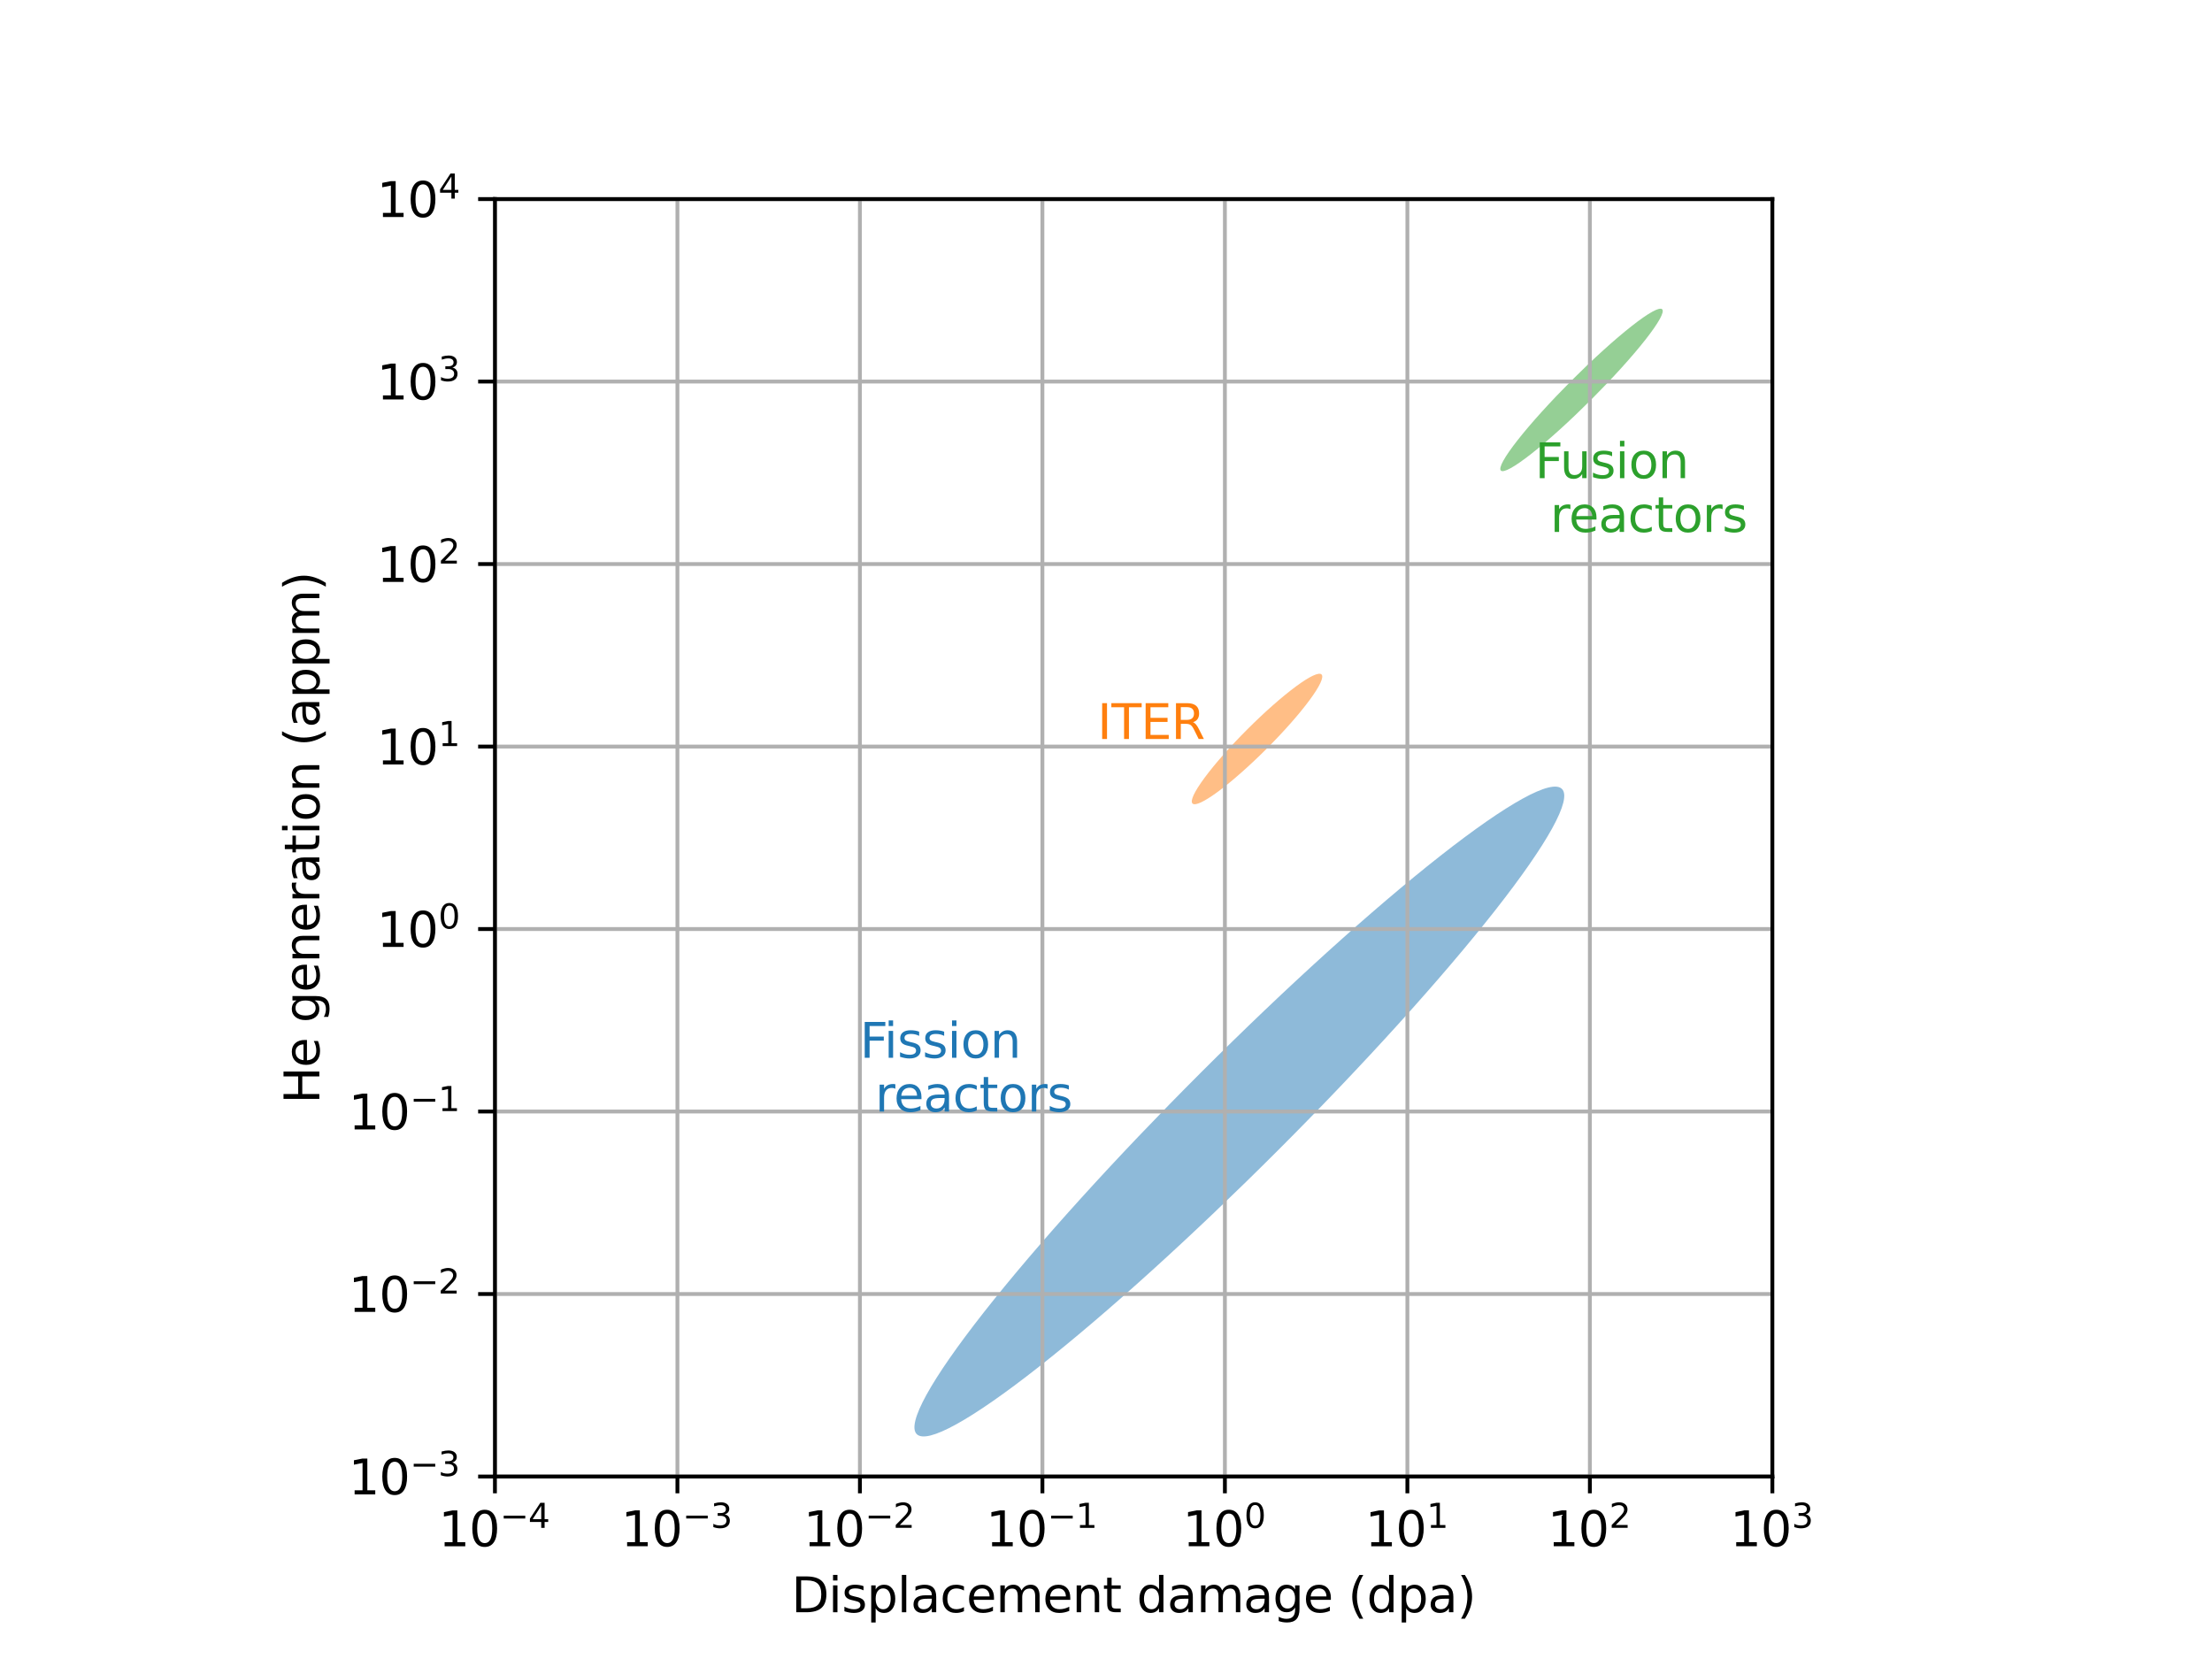 <?xml version="1.0"?>
 <svg xmlns:xlink="http://www.w3.org/1999/xlink" width="460.8" height="345.6" viewBox="0 0 460.8 345.6" xmlns="http://www.w3.org/2000/svg" version="1.1">  <defs> <style type="text/css">*{stroke-linejoin: round; stroke-linecap: butt}</style> </defs> <g id="figure_1"> <g id="patch_1"> <path d="M 0 345.6 L 460.8 345.6 L 460.8 0 L 0 0 z " style="fill: #ffffff"></path> </g> <g id="axes_1"> <g id="patch_2"> <path d="M 103.104 307.584 L 369.216 307.584 L 369.216 41.472 L 103.104 41.472 z " style="fill: #ffffff"></path> </g> <g id="patch_3"> <path d="M 266.243 239.616 C 284.065 221.794 300.31 203.849 311.401 189.734 C 322.491 175.62 327.52 166.487 325.382 164.349 C 323.243 162.21 314.111 167.239 299.996 178.33 C 285.881 189.42 267.936 205.665 250.114 223.488 C 232.291 241.31 216.046 259.255 204.956 273.37 C 193.866 287.484 188.836 296.617 190.975 298.755 C 193.113 300.894 202.246 295.865 216.361 284.774 C 230.475 273.684 248.42 257.439 266.243 239.616 z " clip-path="url(#pcdb9b7b9f1)" style="fill: #1f77b4; opacity: 0.5"></path> </g> <g id="patch_4"> <path d="M 263.878 155.963 C 267.443 152.398 270.649 148.767 272.792 145.868 C 274.934 142.969 275.838 141.04 275.303 140.506 C 274.768 139.971 272.839 140.874 269.941 143.017 C 267.042 145.159 263.411 148.366 259.846 151.93 C 256.282 155.495 253.075 159.126 250.933 162.025 C 248.79 164.923 247.887 166.852 248.422 167.387 C 248.956 167.922 250.885 167.018 253.784 164.876 C 256.682 162.734 260.314 159.527 263.878 155.963 z " clip-path="url(#pcdb9b7b9f1)" style="fill: #ff7f0e; opacity: 0.5"></path> </g> <g id="patch_5"> <path d="M 331.477 83.244 C 335.932 78.788 339.994 74.302 342.766 70.773 C 345.539 67.244 346.796 64.961 346.261 64.427 C 345.727 63.892 343.444 65.149 339.915 67.922 C 336.386 70.694 331.9 74.756 327.444 79.211 C 322.989 83.667 318.927 88.153 316.155 91.682 C 313.382 95.211 312.125 97.494 312.66 98.028 C 313.194 98.563 315.477 97.306 319.006 94.533 C 322.535 91.761 327.021 87.699 331.477 83.244 z " clip-path="url(#pcdb9b7b9f1)" style="fill: #2ca02c; opacity: 0.5"></path> </g> <g id="matplotlib.axis_1"> <g id="xtick_1"> <g id="line2d_1"> <path d="M 103.104 307.584 L 103.104 41.472 " clip-path="url(#pcdb9b7b9f1)" style="fill: none; stroke: #b0b0b0; stroke-width: 0.8; stroke-linecap: square"></path> </g> <g id="line2d_2"> <defs> <path id="m9734c97997" d="M 0 0 L 0 3.5 " style="stroke: #000000; stroke-width: 0.8"></path> </defs> <g> <use xlink:href="#m9734c97997" x="103.104" y="307.584" style="stroke: #000000; stroke-width: 0.8"></use> </g> </g> <g id="text_1">  <g transform="translate(91.354 322.182)scale(0.1 -0.1)"> <defs> <path id="DejaVuSans-31" d="M 794 531 L 1825 531 L 1825 4091 L 703 3866 L 703 4441 L 1819 4666 L 2450 4666 L 2450 531 L 3481 531 L 3481 0 L 794 0 L 794 531 z " transform="scale(0.016)"></path> <path id="DejaVuSans-30" d="M 2034 4250 Q 1547 4250 1301 3770 Q 1056 3291 1056 2328 Q 1056 1369 1301 889 Q 1547 409 2034 409 Q 2525 409 2770 889 Q 3016 1369 3016 2328 Q 3016 3291 2770 3770 Q 2525 4250 2034 4250 z M 2034 4750 Q 2819 4750 3233 4129 Q 3647 3509 3647 2328 Q 3647 1150 3233 529 Q 2819 -91 2034 -91 Q 1250 -91 836 529 Q 422 1150 422 2328 Q 422 3509 836 4129 Q 1250 4750 2034 4750 z " transform="scale(0.016)"></path> <path id="DejaVuSans-2212" d="M 678 2272 L 4684 2272 L 4684 1741 L 678 1741 L 678 2272 z " transform="scale(0.016)"></path> <path id="DejaVuSans-34" d="M 2419 4116 L 825 1625 L 2419 1625 L 2419 4116 z M 2253 4666 L 3047 4666 L 3047 1625 L 3713 1625 L 3713 1100 L 3047 1100 L 3047 0 L 2419 0 L 2419 1100 L 313 1100 L 313 1709 L 2253 4666 z " transform="scale(0.016)"></path> </defs> <use xlink:href="#DejaVuSans-31" transform="translate(0 0.684)"></use> <use xlink:href="#DejaVuSans-30" transform="translate(63.623 0.684)"></use> <use xlink:href="#DejaVuSans-2212" transform="translate(128.203 38.966)scale(0.7)"></use> <use xlink:href="#DejaVuSans-34" transform="translate(186.855 38.966)scale(0.7)"></use> </g> </g> </g> <g id="xtick_2"> <g id="line2d_3"> <path d="M 141.12 307.584 L 141.12 41.472 " clip-path="url(#pcdb9b7b9f1)" style="fill: none; stroke: #b0b0b0; stroke-width: 0.8; stroke-linecap: square"></path> </g> <g id="line2d_4"> <g> <use xlink:href="#m9734c97997" x="141.12" y="307.584" style="stroke: #000000; stroke-width: 0.8"></use> </g> </g> <g id="text_2">  <g transform="translate(129.37 322.182)scale(0.1 -0.1)"> <defs> <path id="DejaVuSans-33" d="M 2597 2516 Q 3050 2419 3304 2112 Q 3559 1806 3559 1356 Q 3559 666 3084 287 Q 2609 -91 1734 -91 Q 1441 -91 1130 -33 Q 819 25 488 141 L 488 750 Q 750 597 1062 519 Q 1375 441 1716 441 Q 2309 441 2620 675 Q 2931 909 2931 1356 Q 2931 1769 2642 2001 Q 2353 2234 1838 2234 L 1294 2234 L 1294 2753 L 1863 2753 Q 2328 2753 2575 2939 Q 2822 3125 2822 3475 Q 2822 3834 2567 4026 Q 2313 4219 1838 4219 Q 1578 4219 1281 4162 Q 984 4106 628 3988 L 628 4550 Q 988 4650 1302 4700 Q 1616 4750 1894 4750 Q 2613 4750 3031 4423 Q 3450 4097 3450 3541 Q 3450 3153 3228 2886 Q 3006 2619 2597 2516 z " transform="scale(0.016)"></path> </defs> <use xlink:href="#DejaVuSans-31" transform="translate(0 0.766)"></use> <use xlink:href="#DejaVuSans-30" transform="translate(63.623 0.766)"></use> <use xlink:href="#DejaVuSans-2212" transform="translate(128.203 39.047)scale(0.7)"></use> <use xlink:href="#DejaVuSans-33" transform="translate(186.855 39.047)scale(0.7)"></use> </g> </g> </g> <g id="xtick_3"> <g id="line2d_5"> <path d="M 179.136 307.584 L 179.136 41.472 " clip-path="url(#pcdb9b7b9f1)" style="fill: none; stroke: #b0b0b0; stroke-width: 0.8; stroke-linecap: square"></path> </g> <g id="line2d_6"> <g> <use xlink:href="#m9734c97997" x="179.136" y="307.584" style="stroke: #000000; stroke-width: 0.8"></use> </g> </g> <g id="text_3">  <g transform="translate(167.386 322.182)scale(0.1 -0.1)"> <defs> <path id="DejaVuSans-32" d="M 1228 531 L 3431 531 L 3431 0 L 469 0 L 469 531 Q 828 903 1448 1529 Q 2069 2156 2228 2338 Q 2531 2678 2651 2914 Q 2772 3150 2772 3378 Q 2772 3750 2511 3984 Q 2250 4219 1831 4219 Q 1534 4219 1204 4116 Q 875 4013 500 3803 L 500 4441 Q 881 4594 1212 4672 Q 1544 4750 1819 4750 Q 2544 4750 2975 4387 Q 3406 4025 3406 3419 Q 3406 3131 3298 2873 Q 3191 2616 2906 2266 Q 2828 2175 2409 1742 Q 1991 1309 1228 531 z " transform="scale(0.016)"></path> </defs> <use xlink:href="#DejaVuSans-31" transform="translate(0 0.766)"></use> <use xlink:href="#DejaVuSans-30" transform="translate(63.623 0.766)"></use> <use xlink:href="#DejaVuSans-2212" transform="translate(128.203 39.047)scale(0.7)"></use> <use xlink:href="#DejaVuSans-32" transform="translate(186.855 39.047)scale(0.7)"></use> </g> </g> </g> <g id="xtick_4"> <g id="line2d_7"> <path d="M 217.152 307.584 L 217.152 41.472 " clip-path="url(#pcdb9b7b9f1)" style="fill: none; stroke: #b0b0b0; stroke-width: 0.8; stroke-linecap: square"></path> </g> <g id="line2d_8"> <g> <use xlink:href="#m9734c97997" x="217.152" y="307.584" style="stroke: #000000; stroke-width: 0.8"></use> </g> </g> <g id="text_4">  <g transform="translate(205.402 322.182)scale(0.1 -0.1)"> <use xlink:href="#DejaVuSans-31" transform="translate(0 0.684)"></use> <use xlink:href="#DejaVuSans-30" transform="translate(63.623 0.684)"></use> <use xlink:href="#DejaVuSans-2212" transform="translate(128.203 38.966)scale(0.7)"></use> <use xlink:href="#DejaVuSans-31" transform="translate(186.855 38.966)scale(0.7)"></use> </g> </g> </g> <g id="xtick_5"> <g id="line2d_9"> <path d="M 255.168 307.584 L 255.168 41.472 " clip-path="url(#pcdb9b7b9f1)" style="fill: none; stroke: #b0b0b0; stroke-width: 0.8; stroke-linecap: square"></path> </g> <g id="line2d_10"> <g> <use xlink:href="#m9734c97997" x="255.168" y="307.584" style="stroke: #000000; stroke-width: 0.8"></use> </g> </g> <g id="text_5">  <g transform="translate(246.368 322.182)scale(0.1 -0.1)"> <use xlink:href="#DejaVuSans-31" transform="translate(0 0.766)"></use> <use xlink:href="#DejaVuSans-30" transform="translate(63.623 0.766)"></use> <use xlink:href="#DejaVuSans-30" transform="translate(128.203 39.047)scale(0.7)"></use> </g> </g> </g> <g id="xtick_6"> <g id="line2d_11"> <path d="M 293.184 307.584 L 293.184 41.472 " clip-path="url(#pcdb9b7b9f1)" style="fill: none; stroke: #b0b0b0; stroke-width: 0.8; stroke-linecap: square"></path> </g> <g id="line2d_12"> <g> <use xlink:href="#m9734c97997" x="293.184" y="307.584" style="stroke: #000000; stroke-width: 0.8"></use> </g> </g> <g id="text_6">  <g transform="translate(284.384 322.182)scale(0.1 -0.1)"> <use xlink:href="#DejaVuSans-31" transform="translate(0 0.684)"></use> <use xlink:href="#DejaVuSans-30" transform="translate(63.623 0.684)"></use> <use xlink:href="#DejaVuSans-31" transform="translate(128.203 38.966)scale(0.7)"></use> </g> </g> </g> <g id="xtick_7"> <g id="line2d_13"> <path d="M 331.2 307.584 L 331.2 41.472 " clip-path="url(#pcdb9b7b9f1)" style="fill: none; stroke: #b0b0b0; stroke-width: 0.8; stroke-linecap: square"></path> </g> <g id="line2d_14"> <g> <use xlink:href="#m9734c97997" x="331.2" y="307.584" style="stroke: #000000; stroke-width: 0.8"></use> </g> </g> <g id="text_7">  <g transform="translate(322.4 322.182)scale(0.1 -0.1)"> <use xlink:href="#DejaVuSans-31" transform="translate(0 0.766)"></use> <use xlink:href="#DejaVuSans-30" transform="translate(63.623 0.766)"></use> <use xlink:href="#DejaVuSans-32" transform="translate(128.203 39.047)scale(0.7)"></use> </g> </g> </g> <g id="xtick_8"> <g id="line2d_15"> <path d="M 369.216 307.584 L 369.216 41.472 " clip-path="url(#pcdb9b7b9f1)" style="fill: none; stroke: #b0b0b0; stroke-width: 0.8; stroke-linecap: square"></path> </g> <g id="line2d_16"> <g> <use xlink:href="#m9734c97997" x="369.216" y="307.584" style="stroke: #000000; stroke-width: 0.8"></use> </g> </g> <g id="text_8">  <g transform="translate(360.416 322.182)scale(0.1 -0.1)"> <use xlink:href="#DejaVuSans-31" transform="translate(0 0.766)"></use> <use xlink:href="#DejaVuSans-30" transform="translate(63.623 0.766)"></use> <use xlink:href="#DejaVuSans-33" transform="translate(128.203 39.047)scale(0.7)"></use> </g> </g> </g> <g id="text_9">  <g transform="translate(164.872 335.861)scale(0.1 -0.1)"> <defs> <path id="DejaVuSans-44" d="M 1259 4147 L 1259 519 L 2022 519 Q 2988 519 3436 956 Q 3884 1394 3884 2338 Q 3884 3275 3436 3711 Q 2988 4147 2022 4147 L 1259 4147 z M 628 4666 L 1925 4666 Q 3281 4666 3915 4102 Q 4550 3538 4550 2338 Q 4550 1131 3912 565 Q 3275 0 1925 0 L 628 0 L 628 4666 z " transform="scale(0.016)"></path> <path id="DejaVuSans-69" d="M 603 3500 L 1178 3500 L 1178 0 L 603 0 L 603 3500 z M 603 4863 L 1178 4863 L 1178 4134 L 603 4134 L 603 4863 z " transform="scale(0.016)"></path> <path id="DejaVuSans-73" d="M 2834 3397 L 2834 2853 Q 2591 2978 2328 3040 Q 2066 3103 1784 3103 Q 1356 3103 1142 2972 Q 928 2841 928 2578 Q 928 2378 1081 2264 Q 1234 2150 1697 2047 L 1894 2003 Q 2506 1872 2764 1633 Q 3022 1394 3022 966 Q 3022 478 2636 193 Q 2250 -91 1575 -91 Q 1294 -91 989 -36 Q 684 19 347 128 L 347 722 Q 666 556 975 473 Q 1284 391 1588 391 Q 1994 391 2212 530 Q 2431 669 2431 922 Q 2431 1156 2273 1281 Q 2116 1406 1581 1522 L 1381 1569 Q 847 1681 609 1914 Q 372 2147 372 2553 Q 372 3047 722 3315 Q 1072 3584 1716 3584 Q 2034 3584 2315 3537 Q 2597 3491 2834 3397 z " transform="scale(0.016)"></path> <path id="DejaVuSans-70" d="M 1159 525 L 1159 -1331 L 581 -1331 L 581 3500 L 1159 3500 L 1159 2969 Q 1341 3281 1617 3432 Q 1894 3584 2278 3584 Q 2916 3584 3314 3078 Q 3713 2572 3713 1747 Q 3713 922 3314 415 Q 2916 -91 2278 -91 Q 1894 -91 1617 61 Q 1341 213 1159 525 z M 3116 1747 Q 3116 2381 2855 2742 Q 2594 3103 2138 3103 Q 1681 3103 1420 2742 Q 1159 2381 1159 1747 Q 1159 1113 1420 752 Q 1681 391 2138 391 Q 2594 391 2855 752 Q 3116 1113 3116 1747 z " transform="scale(0.016)"></path> <path id="DejaVuSans-6c" d="M 603 4863 L 1178 4863 L 1178 0 L 603 0 L 603 4863 z " transform="scale(0.016)"></path> <path id="DejaVuSans-61" d="M 2194 1759 Q 1497 1759 1228 1600 Q 959 1441 959 1056 Q 959 750 1161 570 Q 1363 391 1709 391 Q 2188 391 2477 730 Q 2766 1069 2766 1631 L 2766 1759 L 2194 1759 z M 3341 1997 L 3341 0 L 2766 0 L 2766 531 Q 2569 213 2275 61 Q 1981 -91 1556 -91 Q 1019 -91 701 211 Q 384 513 384 1019 Q 384 1609 779 1909 Q 1175 2209 1959 2209 L 2766 2209 L 2766 2266 Q 2766 2663 2505 2880 Q 2244 3097 1772 3097 Q 1472 3097 1187 3025 Q 903 2953 641 2809 L 641 3341 Q 956 3463 1253 3523 Q 1550 3584 1831 3584 Q 2591 3584 2966 3190 Q 3341 2797 3341 1997 z " transform="scale(0.016)"></path> <path id="DejaVuSans-63" d="M 3122 3366 L 3122 2828 Q 2878 2963 2633 3030 Q 2388 3097 2138 3097 Q 1578 3097 1268 2742 Q 959 2388 959 1747 Q 959 1106 1268 751 Q 1578 397 2138 397 Q 2388 397 2633 464 Q 2878 531 3122 666 L 3122 134 Q 2881 22 2623 -34 Q 2366 -91 2075 -91 Q 1284 -91 818 406 Q 353 903 353 1747 Q 353 2603 823 3093 Q 1294 3584 2113 3584 Q 2378 3584 2631 3529 Q 2884 3475 3122 3366 z " transform="scale(0.016)"></path> <path id="DejaVuSans-65" d="M 3597 1894 L 3597 1613 L 953 1613 Q 991 1019 1311 708 Q 1631 397 2203 397 Q 2534 397 2845 478 Q 3156 559 3463 722 L 3463 178 Q 3153 47 2828 -22 Q 2503 -91 2169 -91 Q 1331 -91 842 396 Q 353 884 353 1716 Q 353 2575 817 3079 Q 1281 3584 2069 3584 Q 2775 3584 3186 3129 Q 3597 2675 3597 1894 z M 3022 2063 Q 3016 2534 2758 2815 Q 2500 3097 2075 3097 Q 1594 3097 1305 2825 Q 1016 2553 972 2059 L 3022 2063 z " transform="scale(0.016)"></path> <path id="DejaVuSans-6d" d="M 3328 2828 Q 3544 3216 3844 3400 Q 4144 3584 4550 3584 Q 5097 3584 5394 3201 Q 5691 2819 5691 2113 L 5691 0 L 5113 0 L 5113 2094 Q 5113 2597 4934 2840 Q 4756 3084 4391 3084 Q 3944 3084 3684 2787 Q 3425 2491 3425 1978 L 3425 0 L 2847 0 L 2847 2094 Q 2847 2600 2669 2842 Q 2491 3084 2119 3084 Q 1678 3084 1418 2786 Q 1159 2488 1159 1978 L 1159 0 L 581 0 L 581 3500 L 1159 3500 L 1159 2956 Q 1356 3278 1631 3431 Q 1906 3584 2284 3584 Q 2666 3584 2933 3390 Q 3200 3197 3328 2828 z " transform="scale(0.016)"></path> <path id="DejaVuSans-6e" d="M 3513 2113 L 3513 0 L 2938 0 L 2938 2094 Q 2938 2591 2744 2837 Q 2550 3084 2163 3084 Q 1697 3084 1428 2787 Q 1159 2491 1159 1978 L 1159 0 L 581 0 L 581 3500 L 1159 3500 L 1159 2956 Q 1366 3272 1645 3428 Q 1925 3584 2291 3584 Q 2894 3584 3203 3211 Q 3513 2838 3513 2113 z " transform="scale(0.016)"></path> <path id="DejaVuSans-74" d="M 1172 4494 L 1172 3500 L 2356 3500 L 2356 3053 L 1172 3053 L 1172 1153 Q 1172 725 1289 603 Q 1406 481 1766 481 L 2356 481 L 2356 0 L 1766 0 Q 1100 0 847 248 Q 594 497 594 1153 L 594 3053 L 172 3053 L 172 3500 L 594 3500 L 594 4494 L 1172 4494 z " transform="scale(0.016)"></path> <path id="DejaVuSans-20" transform="scale(0.016)"></path> <path id="DejaVuSans-64" d="M 2906 2969 L 2906 4863 L 3481 4863 L 3481 0 L 2906 0 L 2906 525 Q 2725 213 2448 61 Q 2172 -91 1784 -91 Q 1150 -91 751 415 Q 353 922 353 1747 Q 353 2572 751 3078 Q 1150 3584 1784 3584 Q 2172 3584 2448 3432 Q 2725 3281 2906 2969 z M 947 1747 Q 947 1113 1208 752 Q 1469 391 1925 391 Q 2381 391 2643 752 Q 2906 1113 2906 1747 Q 2906 2381 2643 2742 Q 2381 3103 1925 3103 Q 1469 3103 1208 2742 Q 947 2381 947 1747 z " transform="scale(0.016)"></path> <path id="DejaVuSans-67" d="M 2906 1791 Q 2906 2416 2648 2759 Q 2391 3103 1925 3103 Q 1463 3103 1205 2759 Q 947 2416 947 1791 Q 947 1169 1205 825 Q 1463 481 1925 481 Q 2391 481 2648 825 Q 2906 1169 2906 1791 z M 3481 434 Q 3481 -459 3084 -895 Q 2688 -1331 1869 -1331 Q 1566 -1331 1297 -1286 Q 1028 -1241 775 -1147 L 775 -588 Q 1028 -725 1275 -790 Q 1522 -856 1778 -856 Q 2344 -856 2625 -561 Q 2906 -266 2906 331 L 2906 616 Q 2728 306 2450 153 Q 2172 0 1784 0 Q 1141 0 747 490 Q 353 981 353 1791 Q 353 2603 747 3093 Q 1141 3584 1784 3584 Q 2172 3584 2450 3431 Q 2728 3278 2906 2969 L 2906 3500 L 3481 3500 L 3481 434 z " transform="scale(0.016)"></path> <path id="DejaVuSans-28" d="M 1984 4856 Q 1566 4138 1362 3434 Q 1159 2731 1159 2009 Q 1159 1288 1364 580 Q 1569 -128 1984 -844 L 1484 -844 Q 1016 -109 783 600 Q 550 1309 550 2009 Q 550 2706 781 3412 Q 1013 4119 1484 4856 L 1984 4856 z " transform="scale(0.016)"></path> <path id="DejaVuSans-29" d="M 513 4856 L 1013 4856 Q 1481 4119 1714 3412 Q 1947 2706 1947 2009 Q 1947 1309 1714 600 Q 1481 -109 1013 -844 L 513 -844 Q 928 -128 1133 580 Q 1338 1288 1338 2009 Q 1338 2731 1133 3434 Q 928 4138 513 4856 z " transform="scale(0.016)"></path> </defs> <use xlink:href="#DejaVuSans-44"></use> <use xlink:href="#DejaVuSans-69" x="77.002"></use> <use xlink:href="#DejaVuSans-73" x="104.785"></use> <use xlink:href="#DejaVuSans-70" x="156.885"></use> <use xlink:href="#DejaVuSans-6c" x="220.361"></use> <use xlink:href="#DejaVuSans-61" x="248.145"></use> <use xlink:href="#DejaVuSans-63" x="309.424"></use> <use xlink:href="#DejaVuSans-65" x="364.404"></use> <use xlink:href="#DejaVuSans-6d" x="425.928"></use> <use xlink:href="#DejaVuSans-65" x="523.34"></use> <use xlink:href="#DejaVuSans-6e" x="584.863"></use> <use xlink:href="#DejaVuSans-74" x="648.242"></use> <use xlink:href="#DejaVuSans-20" x="687.451"></use> <use xlink:href="#DejaVuSans-64" x="719.238"></use> <use xlink:href="#DejaVuSans-61" x="782.715"></use> <use xlink:href="#DejaVuSans-6d" x="843.994"></use> <use xlink:href="#DejaVuSans-61" x="941.406"></use> <use xlink:href="#DejaVuSans-67" x="1002.686"></use> <use xlink:href="#DejaVuSans-65" x="1066.162"></use> <use xlink:href="#DejaVuSans-20" x="1127.686"></use> <use xlink:href="#DejaVuSans-28" x="1159.473"></use> <use xlink:href="#DejaVuSans-64" x="1198.486"></use> <use xlink:href="#DejaVuSans-70" x="1261.963"></use> <use xlink:href="#DejaVuSans-61" x="1325.439"></use> <use xlink:href="#DejaVuSans-29" x="1386.719"></use> </g> </g> </g> <g id="matplotlib.axis_2"> <g id="ytick_1"> <g id="line2d_17"> <path d="M 103.104 307.584 L 369.216 307.584 " clip-path="url(#pcdb9b7b9f1)" style="fill: none; stroke: #b0b0b0; stroke-width: 0.8; stroke-linecap: square"></path> </g> <g id="line2d_18"> <defs> <path id="m76c61cdbd5" d="M 0 0 L -3.5 0 " style="stroke: #000000; stroke-width: 0.8"></path> </defs> <g> <use xlink:href="#m76c61cdbd5" x="103.104" y="307.584" style="stroke: #000000; stroke-width: 0.8"></use> </g> </g> <g id="text_10">  <g transform="translate(72.604 311.383)scale(0.1 -0.1)"> <use xlink:href="#DejaVuSans-31" transform="translate(0 0.766)"></use> <use xlink:href="#DejaVuSans-30" transform="translate(63.623 0.766)"></use> <use xlink:href="#DejaVuSans-2212" transform="translate(128.203 39.047)scale(0.7)"></use> <use xlink:href="#DejaVuSans-33" transform="translate(186.855 39.047)scale(0.7)"></use> </g> </g> </g> <g id="ytick_2"> <g id="line2d_19"> <path d="M 103.104 269.568 L 369.216 269.568 " clip-path="url(#pcdb9b7b9f1)" style="fill: none; stroke: #b0b0b0; stroke-width: 0.8; stroke-linecap: square"></path> </g> <g id="line2d_20"> <g> <use xlink:href="#m76c61cdbd5" x="103.104" y="269.568" style="stroke: #000000; stroke-width: 0.8"></use> </g> </g> <g id="text_11">  <g transform="translate(72.604 273.367)scale(0.1 -0.1)"> <use xlink:href="#DejaVuSans-31" transform="translate(0 0.766)"></use> <use xlink:href="#DejaVuSans-30" transform="translate(63.623 0.766)"></use> <use xlink:href="#DejaVuSans-2212" transform="translate(128.203 39.047)scale(0.7)"></use> <use xlink:href="#DejaVuSans-32" transform="translate(186.855 39.047)scale(0.7)"></use> </g> </g> </g> <g id="ytick_3"> <g id="line2d_21"> <path d="M 103.104 231.552 L 369.216 231.552 " clip-path="url(#pcdb9b7b9f1)" style="fill: none; stroke: #b0b0b0; stroke-width: 0.8; stroke-linecap: square"></path> </g> <g id="line2d_22"> <g> <use xlink:href="#m76c61cdbd5" x="103.104" y="231.552" style="stroke: #000000; stroke-width: 0.8"></use> </g> </g> <g id="text_12">  <g transform="translate(72.604 235.351)scale(0.1 -0.1)"> <use xlink:href="#DejaVuSans-31" transform="translate(0 0.684)"></use> <use xlink:href="#DejaVuSans-30" transform="translate(63.623 0.684)"></use> <use xlink:href="#DejaVuSans-2212" transform="translate(128.203 38.966)scale(0.7)"></use> <use xlink:href="#DejaVuSans-31" transform="translate(186.855 38.966)scale(0.7)"></use> </g> </g> </g> <g id="ytick_4"> <g id="line2d_23"> <path d="M 103.104 193.536 L 369.216 193.536 " clip-path="url(#pcdb9b7b9f1)" style="fill: none; stroke: #b0b0b0; stroke-width: 0.8; stroke-linecap: square"></path> </g> <g id="line2d_24"> <g> <use xlink:href="#m76c61cdbd5" x="103.104" y="193.536" style="stroke: #000000; stroke-width: 0.8"></use> </g> </g> <g id="text_13">  <g transform="translate(78.504 197.335)scale(0.1 -0.1)"> <use xlink:href="#DejaVuSans-31" transform="translate(0 0.766)"></use> <use xlink:href="#DejaVuSans-30" transform="translate(63.623 0.766)"></use> <use xlink:href="#DejaVuSans-30" transform="translate(128.203 39.047)scale(0.7)"></use> </g> </g> </g> <g id="ytick_5"> <g id="line2d_25"> <path d="M 103.104 155.52 L 369.216 155.52 " clip-path="url(#pcdb9b7b9f1)" style="fill: none; stroke: #b0b0b0; stroke-width: 0.8; stroke-linecap: square"></path> </g> <g id="line2d_26"> <g> <use xlink:href="#m76c61cdbd5" x="103.104" y="155.52" style="stroke: #000000; stroke-width: 0.8"></use> </g> </g> <g id="text_14">  <g transform="translate(78.504 159.319)scale(0.1 -0.1)"> <use xlink:href="#DejaVuSans-31" transform="translate(0 0.684)"></use> <use xlink:href="#DejaVuSans-30" transform="translate(63.623 0.684)"></use> <use xlink:href="#DejaVuSans-31" transform="translate(128.203 38.966)scale(0.7)"></use> </g> </g> </g> <g id="ytick_6"> <g id="line2d_27"> <path d="M 103.104 117.504 L 369.216 117.504 " clip-path="url(#pcdb9b7b9f1)" style="fill: none; stroke: #b0b0b0; stroke-width: 0.8; stroke-linecap: square"></path> </g> <g id="line2d_28"> <g> <use xlink:href="#m76c61cdbd5" x="103.104" y="117.504" style="stroke: #000000; stroke-width: 0.8"></use> </g> </g> <g id="text_15">  <g transform="translate(78.504 121.303)scale(0.1 -0.1)"> <use xlink:href="#DejaVuSans-31" transform="translate(0 0.766)"></use> <use xlink:href="#DejaVuSans-30" transform="translate(63.623 0.766)"></use> <use xlink:href="#DejaVuSans-32" transform="translate(128.203 39.047)scale(0.7)"></use> </g> </g> </g> <g id="ytick_7"> <g id="line2d_29"> <path d="M 103.104 79.488 L 369.216 79.488 " clip-path="url(#pcdb9b7b9f1)" style="fill: none; stroke: #b0b0b0; stroke-width: 0.8; stroke-linecap: square"></path> </g> <g id="line2d_30"> <g> <use xlink:href="#m76c61cdbd5" x="103.104" y="79.488" style="stroke: #000000; stroke-width: 0.8"></use> </g> </g> <g id="text_16">  <g transform="translate(78.504 83.287)scale(0.1 -0.1)"> <use xlink:href="#DejaVuSans-31" transform="translate(0 0.766)"></use> <use xlink:href="#DejaVuSans-30" transform="translate(63.623 0.766)"></use> <use xlink:href="#DejaVuSans-33" transform="translate(128.203 39.047)scale(0.7)"></use> </g> </g> </g> <g id="ytick_8"> <g id="line2d_31"> <path d="M 103.104 41.472 L 369.216 41.472 " clip-path="url(#pcdb9b7b9f1)" style="fill: none; stroke: #b0b0b0; stroke-width: 0.8; stroke-linecap: square"></path> </g> <g id="line2d_32"> <g> <use xlink:href="#m76c61cdbd5" x="103.104" y="41.472" style="stroke: #000000; stroke-width: 0.8"></use> </g> </g> <g id="text_17">  <g transform="translate(78.504 45.271)scale(0.1 -0.1)"> <use xlink:href="#DejaVuSans-31" transform="translate(0 0.684)"></use> <use xlink:href="#DejaVuSans-30" transform="translate(63.623 0.684)"></use> <use xlink:href="#DejaVuSans-34" transform="translate(128.203 38.966)scale(0.7)"></use> </g> </g> </g> <g id="text_18">  <g transform="translate(66.524 229.92)rotate(-90)scale(0.1 -0.1)"> <defs> <path id="DejaVuSans-48" d="M 628 4666 L 1259 4666 L 1259 2753 L 3553 2753 L 3553 4666 L 4184 4666 L 4184 0 L 3553 0 L 3553 2222 L 1259 2222 L 1259 0 L 628 0 L 628 4666 z " transform="scale(0.016)"></path> <path id="DejaVuSans-72" d="M 2631 2963 Q 2534 3019 2420 3045 Q 2306 3072 2169 3072 Q 1681 3072 1420 2755 Q 1159 2438 1159 1844 L 1159 0 L 581 0 L 581 3500 L 1159 3500 L 1159 2956 Q 1341 3275 1631 3429 Q 1922 3584 2338 3584 Q 2397 3584 2469 3576 Q 2541 3569 2628 3553 L 2631 2963 z " transform="scale(0.016)"></path> <path id="DejaVuSans-6f" d="M 1959 3097 Q 1497 3097 1228 2736 Q 959 2375 959 1747 Q 959 1119 1226 758 Q 1494 397 1959 397 Q 2419 397 2687 759 Q 2956 1122 2956 1747 Q 2956 2369 2687 2733 Q 2419 3097 1959 3097 z M 1959 3584 Q 2709 3584 3137 3096 Q 3566 2609 3566 1747 Q 3566 888 3137 398 Q 2709 -91 1959 -91 Q 1206 -91 779 398 Q 353 888 353 1747 Q 353 2609 779 3096 Q 1206 3584 1959 3584 z " transform="scale(0.016)"></path> </defs> <use xlink:href="#DejaVuSans-48"></use> <use xlink:href="#DejaVuSans-65" x="75.195"></use> <use xlink:href="#DejaVuSans-20" x="136.719"></use> <use xlink:href="#DejaVuSans-67" x="168.506"></use> <use xlink:href="#DejaVuSans-65" x="231.982"></use> <use xlink:href="#DejaVuSans-6e" x="293.506"></use> <use xlink:href="#DejaVuSans-65" x="356.885"></use> <use xlink:href="#DejaVuSans-72" x="418.408"></use> <use xlink:href="#DejaVuSans-61" x="459.521"></use> <use xlink:href="#DejaVuSans-74" x="520.801"></use> <use xlink:href="#DejaVuSans-69" x="560.01"></use> <use xlink:href="#DejaVuSans-6f" x="587.793"></use> <use xlink:href="#DejaVuSans-6e" x="648.975"></use> <use xlink:href="#DejaVuSans-20" x="712.354"></use> <use xlink:href="#DejaVuSans-28" x="744.141"></use> <use xlink:href="#DejaVuSans-61" x="783.154"></use> <use xlink:href="#DejaVuSans-70" x="844.434"></use> <use xlink:href="#DejaVuSans-70" x="907.91"></use> <use xlink:href="#DejaVuSans-6d" x="971.387"></use> <use xlink:href="#DejaVuSans-29" x="1068.799"></use> </g> </g> </g> <g id="patch_6"> <path d="M 103.104 307.584 L 103.104 41.472 " style="fill: none; stroke: #000000; stroke-width: 0.8; stroke-linejoin: miter; stroke-linecap: square"></path> </g> <g id="patch_7"> <path d="M 369.216 307.584 L 369.216 41.472 " style="fill: none; stroke: #000000; stroke-width: 0.8; stroke-linejoin: miter; stroke-linecap: square"></path> </g> <g id="patch_8"> <path d="M 103.104 307.584 L 369.216 307.584 " style="fill: none; stroke: #000000; stroke-width: 0.8; stroke-linejoin: miter; stroke-linecap: square"></path> </g> <g id="patch_9"> <path d="M 103.104 41.472 L 369.216 41.472 " style="fill: none; stroke: #000000; stroke-width: 0.8; stroke-linejoin: miter; stroke-linecap: square"></path> </g> <g id="text_19">  <g style="fill: #1f77b4" transform="translate(179.136 220.354)scale(0.1 -0.1)"> <defs> <path id="DejaVuSans-46" d="M 628 4666 L 3309 4666 L 3309 4134 L 1259 4134 L 1259 2759 L 3109 2759 L 3109 2228 L 1259 2228 L 1259 0 L 628 0 L 628 4666 z " transform="scale(0.016)"></path> </defs> <use xlink:href="#DejaVuSans-46"></use> <use xlink:href="#DejaVuSans-69" x="50.27"></use> <use xlink:href="#DejaVuSans-73" x="78.053"></use> <use xlink:href="#DejaVuSans-73" x="130.152"></use> <use xlink:href="#DejaVuSans-69" x="182.252"></use> <use xlink:href="#DejaVuSans-6f" x="210.035"></use> <use xlink:href="#DejaVuSans-6e" x="271.217"></use> <use xlink:href="#DejaVuSans-20" x="334.596"></use> </g>  <g style="fill: #1f77b4" transform="translate(179.136 231.552)scale(0.1 -0.1)"> <use xlink:href="#DejaVuSans-20"></use> <use xlink:href="#DejaVuSans-72" x="31.787"></use> <use xlink:href="#DejaVuSans-65" x="70.65"></use> <use xlink:href="#DejaVuSans-61" x="132.174"></use> <use xlink:href="#DejaVuSans-63" x="193.453"></use> <use xlink:href="#DejaVuSans-74" x="248.434"></use> <use xlink:href="#DejaVuSans-6f" x="287.643"></use> <use xlink:href="#DejaVuSans-72" x="348.824"></use> <use xlink:href="#DejaVuSans-73" x="389.938"></use> </g> </g> <g id="text_20">  <g style="fill: #ff7f0e" transform="translate(228.596 153.946)scale(0.1 -0.1)"> <defs> <path id="DejaVuSans-49" d="M 628 4666 L 1259 4666 L 1259 0 L 628 0 L 628 4666 z " transform="scale(0.016)"></path> <path id="DejaVuSans-54" d="M -19 4666 L 3928 4666 L 3928 4134 L 2272 4134 L 2272 0 L 1638 0 L 1638 4134 L -19 4134 L -19 4666 z " transform="scale(0.016)"></path> <path id="DejaVuSans-45" d="M 628 4666 L 3578 4666 L 3578 4134 L 1259 4134 L 1259 2753 L 3481 2753 L 3481 2222 L 1259 2222 L 1259 531 L 3634 531 L 3634 0 L 628 0 L 628 4666 z " transform="scale(0.016)"></path> <path id="DejaVuSans-52" d="M 2841 2188 Q 3044 2119 3236 1894 Q 3428 1669 3622 1275 L 4263 0 L 3584 0 L 2988 1197 Q 2756 1666 2539 1819 Q 2322 1972 1947 1972 L 1259 1972 L 1259 0 L 628 0 L 628 4666 L 2053 4666 Q 2853 4666 3247 4331 Q 3641 3997 3641 3322 Q 3641 2881 3436 2590 Q 3231 2300 2841 2188 z M 1259 4147 L 1259 2491 L 2053 2491 Q 2509 2491 2742 2702 Q 2975 2913 2975 3322 Q 2975 3731 2742 3939 Q 2509 4147 2053 4147 L 1259 4147 z " transform="scale(0.016)"></path> </defs> <use xlink:href="#DejaVuSans-49"></use> <use xlink:href="#DejaVuSans-54" x="29.492"></use> <use xlink:href="#DejaVuSans-45" x="90.576"></use> <use xlink:href="#DejaVuSans-52" x="153.76"></use> </g> </g> <g id="text_21">  <g style="fill: #2ca02c" transform="translate(319.756 99.612)scale(0.1 -0.1)"> <defs> <path id="DejaVuSans-75" d="M 544 1381 L 544 3500 L 1119 3500 L 1119 1403 Q 1119 906 1312 657 Q 1506 409 1894 409 Q 2359 409 2629 706 Q 2900 1003 2900 1516 L 2900 3500 L 3475 3500 L 3475 0 L 2900 0 L 2900 538 Q 2691 219 2414 64 Q 2138 -91 1772 -91 Q 1169 -91 856 284 Q 544 659 544 1381 z M 1991 3584 L 1991 3584 z " transform="scale(0.016)"></path> </defs> <use xlink:href="#DejaVuSans-46"></use> <use xlink:href="#DejaVuSans-75" x="52.02"></use> <use xlink:href="#DejaVuSans-73" x="115.398"></use> <use xlink:href="#DejaVuSans-69" x="167.498"></use> <use xlink:href="#DejaVuSans-6f" x="195.281"></use> <use xlink:href="#DejaVuSans-6e" x="256.463"></use> <use xlink:href="#DejaVuSans-20" x="319.842"></use> </g>  <g style="fill: #2ca02c" transform="translate(319.756 110.81)scale(0.1 -0.1)"> <use xlink:href="#DejaVuSans-20"></use> <use xlink:href="#DejaVuSans-72" x="31.787"></use> <use xlink:href="#DejaVuSans-65" x="70.65"></use> <use xlink:href="#DejaVuSans-61" x="132.174"></use> <use xlink:href="#DejaVuSans-63" x="193.453"></use> <use xlink:href="#DejaVuSans-74" x="248.434"></use> <use xlink:href="#DejaVuSans-6f" x="287.643"></use> <use xlink:href="#DejaVuSans-72" x="348.824"></use> <use xlink:href="#DejaVuSans-73" x="389.938"></use> </g> </g> </g> </g> <defs> <clipPath id="pcdb9b7b9f1"> <rect x="103.104" y="41.472" width="266.112" height="266.112"></rect> </clipPath> </defs> </svg> 